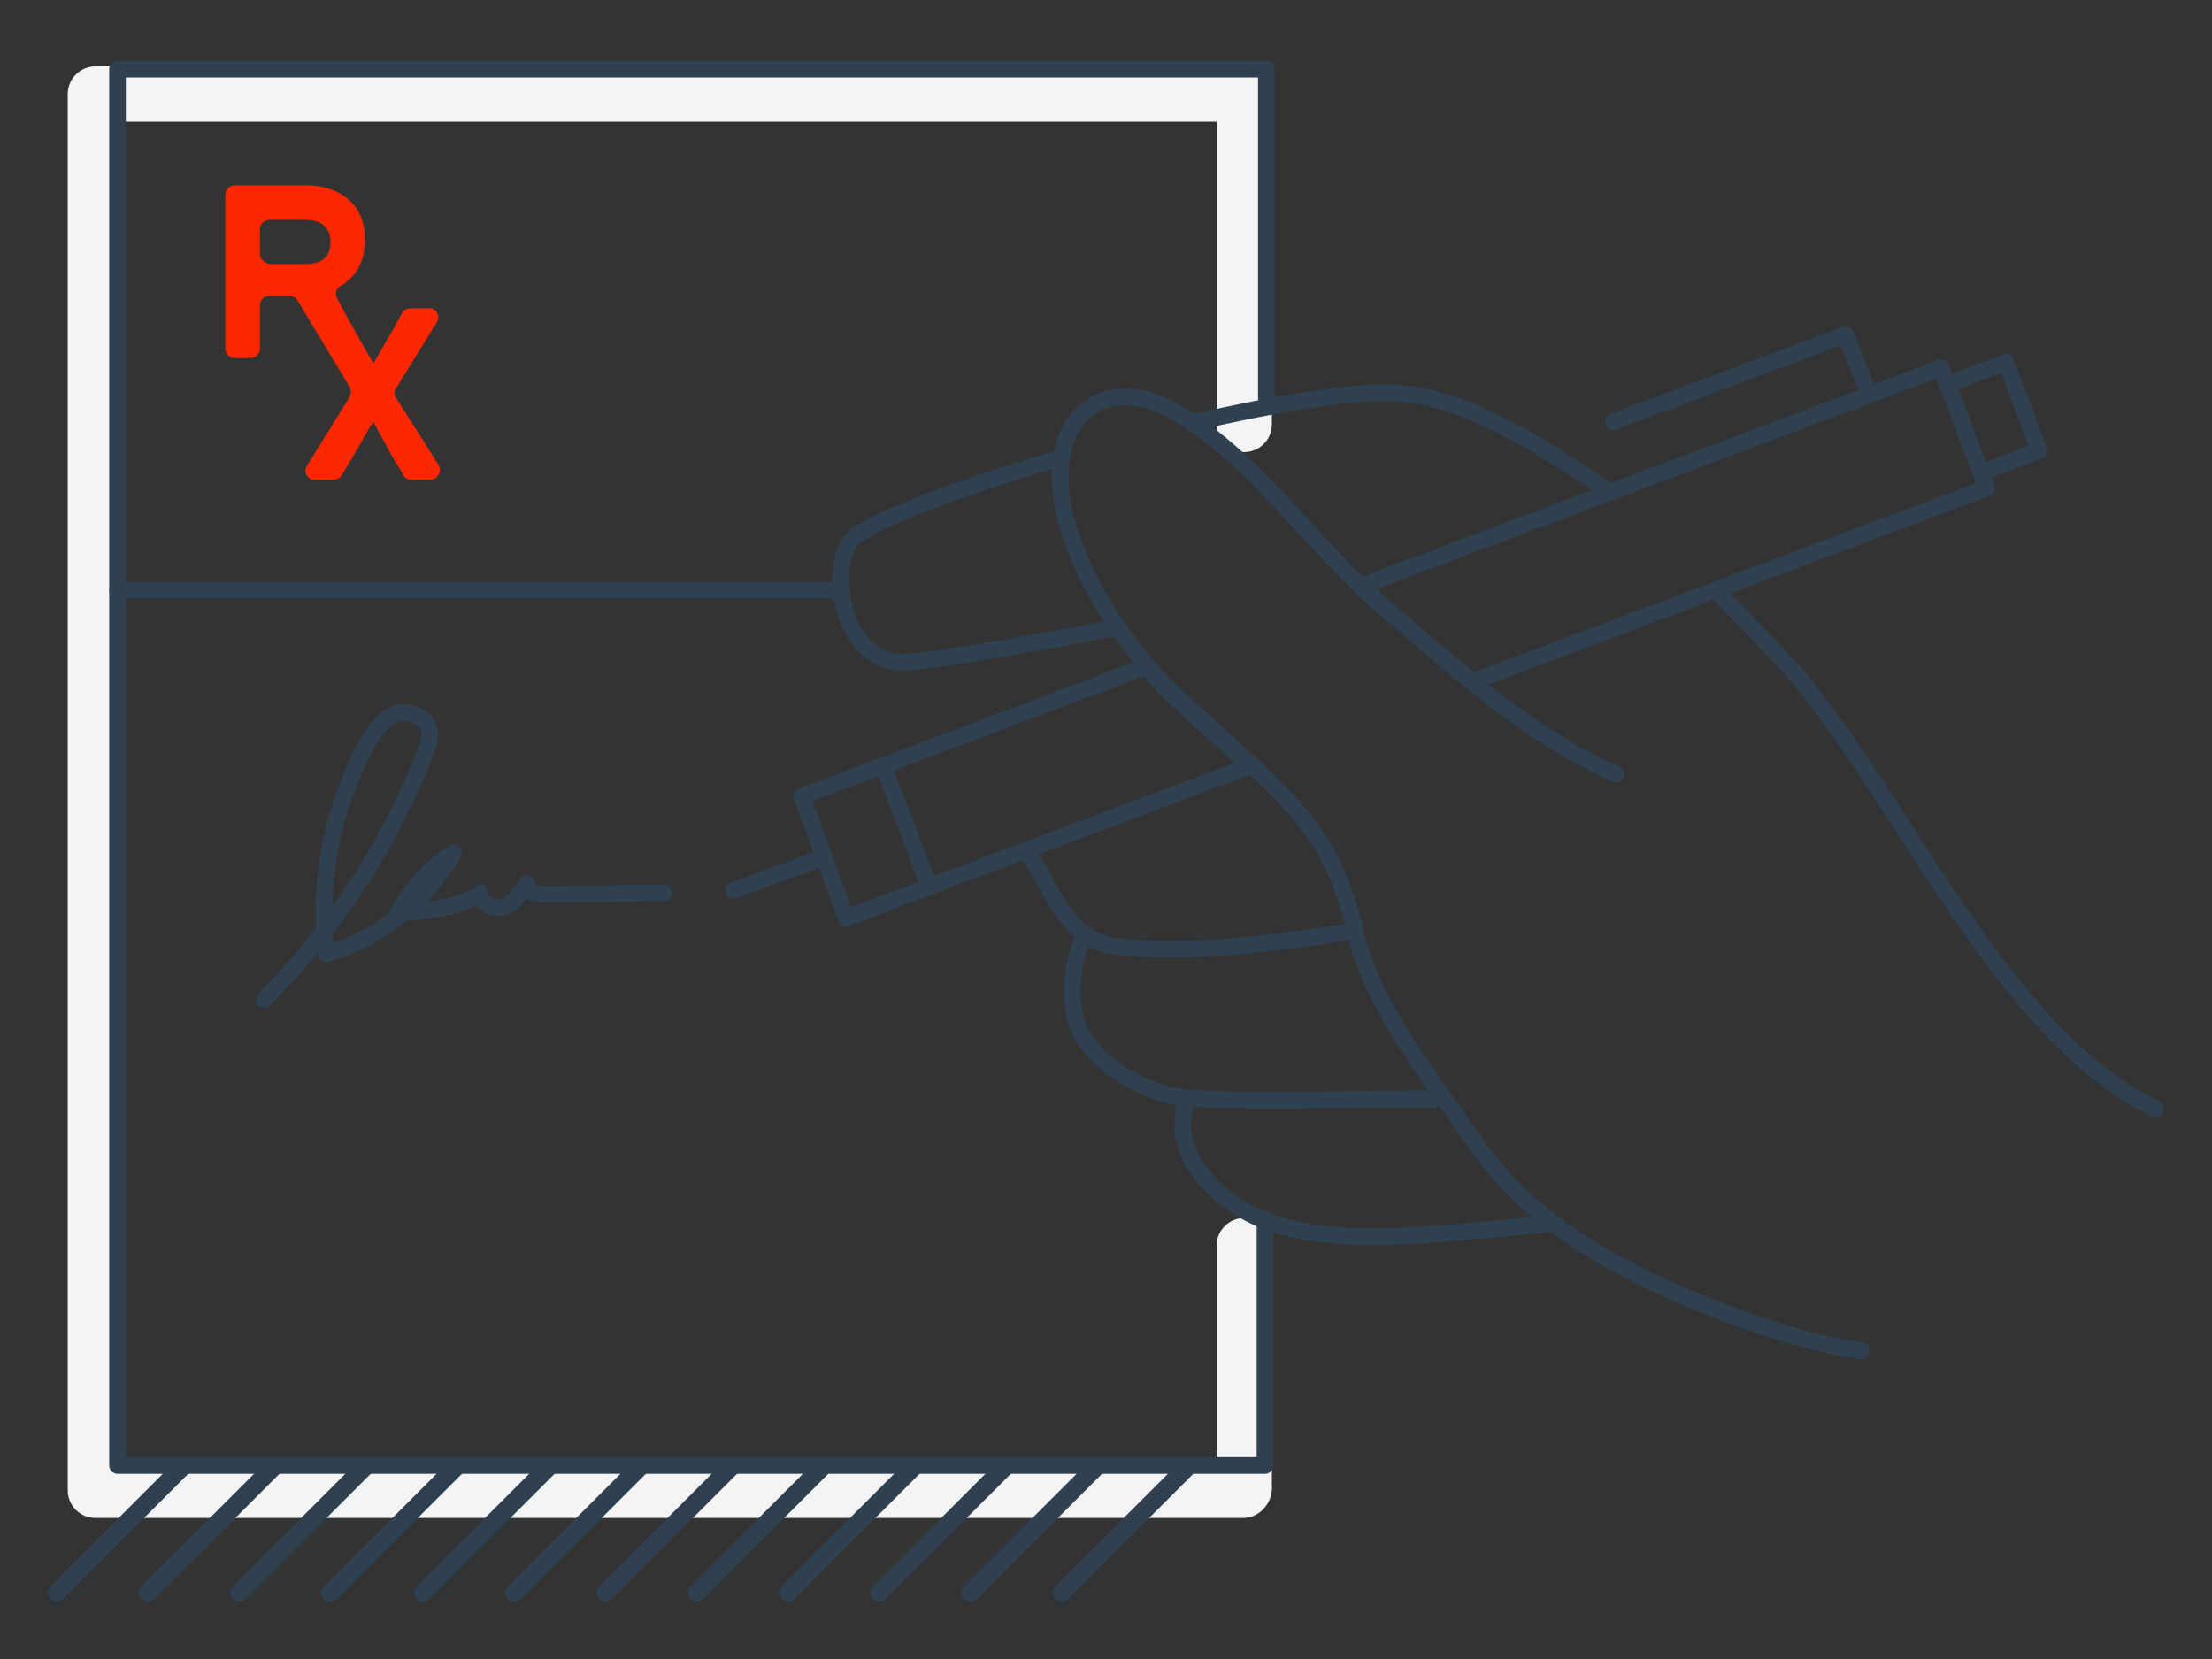 <?xml version="1.0" encoding="utf-8"?>
<!-- Generator: Adobe Illustrator 21.0.0, SVG Export Plug-In . SVG Version: 6.00 Build 0)  -->
<svg version="1.1" id="Layer_1" xmlns="http://www.w3.org/2000/svg" xmlns:xlink="http://www.w3.org/1999/xlink" x="0px" y="0px"
	 viewBox="0 0 160 120" style="enable-background:new 0 0 160 120;" xml:space="preserve">
<rect x="0" y="0" width="160" height="120" fill="#333333" stroke="none"/>
<style type="text/css">
	.st0{fill:#F4F4F4;}
	.st1{fill:none;stroke:#2F4050;stroke-width:1.203;stroke-linecap:round;stroke-linejoin:round;}
	.st2{fill:#FF2700;}
	.st3{fill:none;stroke:#2F4050;stroke-width:1.3;stroke-linecap:round;}
</style>
<g>
	<path class="st0" d="M89.9,109.8H6.9c-1.1,0-2-0.9-2-2V6.8c0-1.1,0.9-2,2-2h83.1c1.1,0,2,0.9,2,2v23.9c0,1.1-0.9,2-2,2
		c-1.1,0-2-0.9-2-2V8.8H8.8v97.1H88V90.1c0-1.1,0.9-2,2-2c1.1,0,2,0.9,2,2v17.7C91.9,108.9,91,109.8,89.9,109.8"/>
	<path class="st1" d="M91.5,88.2V106H8.5V5h83.1v23.9"/>
	<path class="st1" d="M84.4,49.9c2.4,2.2,4.4,4,6,5.5l-29.2,11L58,57.6l24.9-9.4C83.5,48.9,84,49.5,84.4,49.9L84.4,49.9z
		 M143.7,35.3l-37.2,14c-2.1-1.7-4.2-3.5-6.3-5.3c-0.6-0.5-1.2-1.1-1.8-1.6l42-15.8L143.7,35.3z M85.7,80c-0.4,1.7,0,3.4,1.1,4.8
		c4.7,6,12.9,4.9,25.4,3.7 M78.3,68c-0.9,2-1.1,5.3,0.1,7.1c1.4,2.1,3.7,3.4,6.1,4.1c2.4,0.7,15.7,0.2,19.2,0.3"/>
	<path class="st1" d="M74.5,62c1.4,1.5,2.3,6.2,6.6,6.5c5.3,0.5,11.4-0.3,16.4-1.1 M155.9,80.2c-11.1-5.3-18.4-22.7-26.4-31.9
		c-0.6-0.6-2.8-3-5.4-5.6 M147.5,32.6l-2.4-6.4l-4.2,1.6l2.4,6.4L147.5,32.6z M135.2,28.6l-1.7-4.4l-16.8,6.3 M59.6,62l-6.5,2.4
		 M63.9,55.4l3.3,8.7"/>
	<path class="st1" d="M116.9,56c-6.3-2.8-11.4-7.4-16.7-12c-5.5-4.7-9.1-10.5-15-14.1c-4.5-2.7-8.7-0.7-8.5,4.9
		c0.1,5.6,5.2,12.6,7.8,15c8.3,7.8,11.7,9.5,13.6,17.9c1.2,5.1,5.6,10.6,8.5,14.8c3.3,4.8,7.4,7.5,12.6,10.1c0,0,8.7,4.2,15.4,5.1"
		/>
	<path class="st1" d="M76.8,33.1c-7.9,2.3-14.7,4.9-15.4,6.2c-1.5,2.8-0.1,8.8,4.1,8.6c2.1-0.1,8.9-1.3,15.3-2.5 M116.5,35.6
		c-0.2-0.1-0.3-0.2-0.5-0.3c-5.5-3.7-10.7-6.9-15.8-6.9c-3.2,0-8.4,0.9-14,2.2 M8.5,42.7h52.4 M19.1,72.3c5.1-5.1,9.1-11.2,11.7-18
		c0.2-0.5,0.4-1.1,0.2-1.6c-0.3-1-1.6-1.4-2.5-1c-0.9,0.4-1.5,1.3-2,2.2c-2.5,4.6-3.5,9.9-2.9,15.1c3.8-1.1,7.2-3.8,9.2-7.3
		c-1.7,1.1-3,2.5-4,4.3c1.2,0.1,5.2-0.5,5.9-1.4c0,0.8,1,1.2,1.8,1c0.7-0.3,1.2-1,1.6-1.7c-0.2,0.5,0.6,0.8,1.2,0.8
		c3.9,0,4.8-0.1,8.7-0.1"/>
	<path class="st2" d="M18.8,18.4l0-1.8c0-0.4,0.3-0.7,0.7-0.7l0,0l2.6,0c1.1,0,1.8,0.5,1.8,1.6c0,1.1-0.6,1.6-1.8,1.6l-2.6,0
		C19.1,19,18.8,18.7,18.8,18.4 M28.7,28l2.9-4.7c0.2-0.3,0.1-0.7-0.2-0.9c-0.1-0.1-0.2-0.1-0.4-0.1h-1.3c-0.2,0-0.5,0.1-0.6,0.3
		l-0.7,1.3c-0.5,0.8-0.9,1.6-1.4,2.4c-0.2-0.4-1.9-3.3-2.6-4.7c-0.2-0.3-0.1-0.7,0.2-0.9c1.2-0.7,1.8-1.8,1.8-3.4
		c0-2.6-1.9-3.9-4.3-3.9l-5.1,0c-0.4,0-0.7,0.3-0.7,0.7v0l0,11.1c0,0.4,0.3,0.7,0.7,0.7h1.1c0.4,0,0.7-0.3,0.7-0.7l0-3.1
		c0-0.4,0.3-0.7,0.7-0.7h1.4c0.2,0,0.5,0.1,0.6,0.3l3.8,6.3c0.1,0.2,0.1,0.5,0,0.7l-3.1,5c-0.2,0.3-0.1,0.7,0.2,0.9
		c0.1,0.1,0.2,0.1,0.4,0.1l1.3,0c0.2,0,0.5-0.1,0.6-0.3l0.9-1.5c0.5-0.8,1.1-2,1.4-2.4c0.4,0.8,0.9,1.6,1.3,2.4l0.9,1.5
		c0.1,0.2,0.3,0.3,0.6,0.3h1.3c0.4,0,0.7-0.3,0.7-0.7c0-0.1,0-0.3-0.1-0.4l-3.1-4.9C28.5,28.5,28.5,28.2,28.7,28"/>
	<path class="st3" d="M13.2,106.1l-9.1,9.1 M19.8,106.1l-9.1,9.1 M26.4,106.1l-9.1,9.1 M33,106.1l-9.1,9.1 M39.7,106.1l-9.1,9.1
		 M46.3,106.1l-9.1,9.1 M52.9,106.1l-9.1,9.1 M59.5,106.1l-9.1,9.1 M66.1,106.1l-9.1,9.1 M72.7,106.1l-9.1,9.1 M79.3,106.1l-9.1,9.1
		 M85.9,106.1l-9.1,9.1"/>
</g>
</svg>
